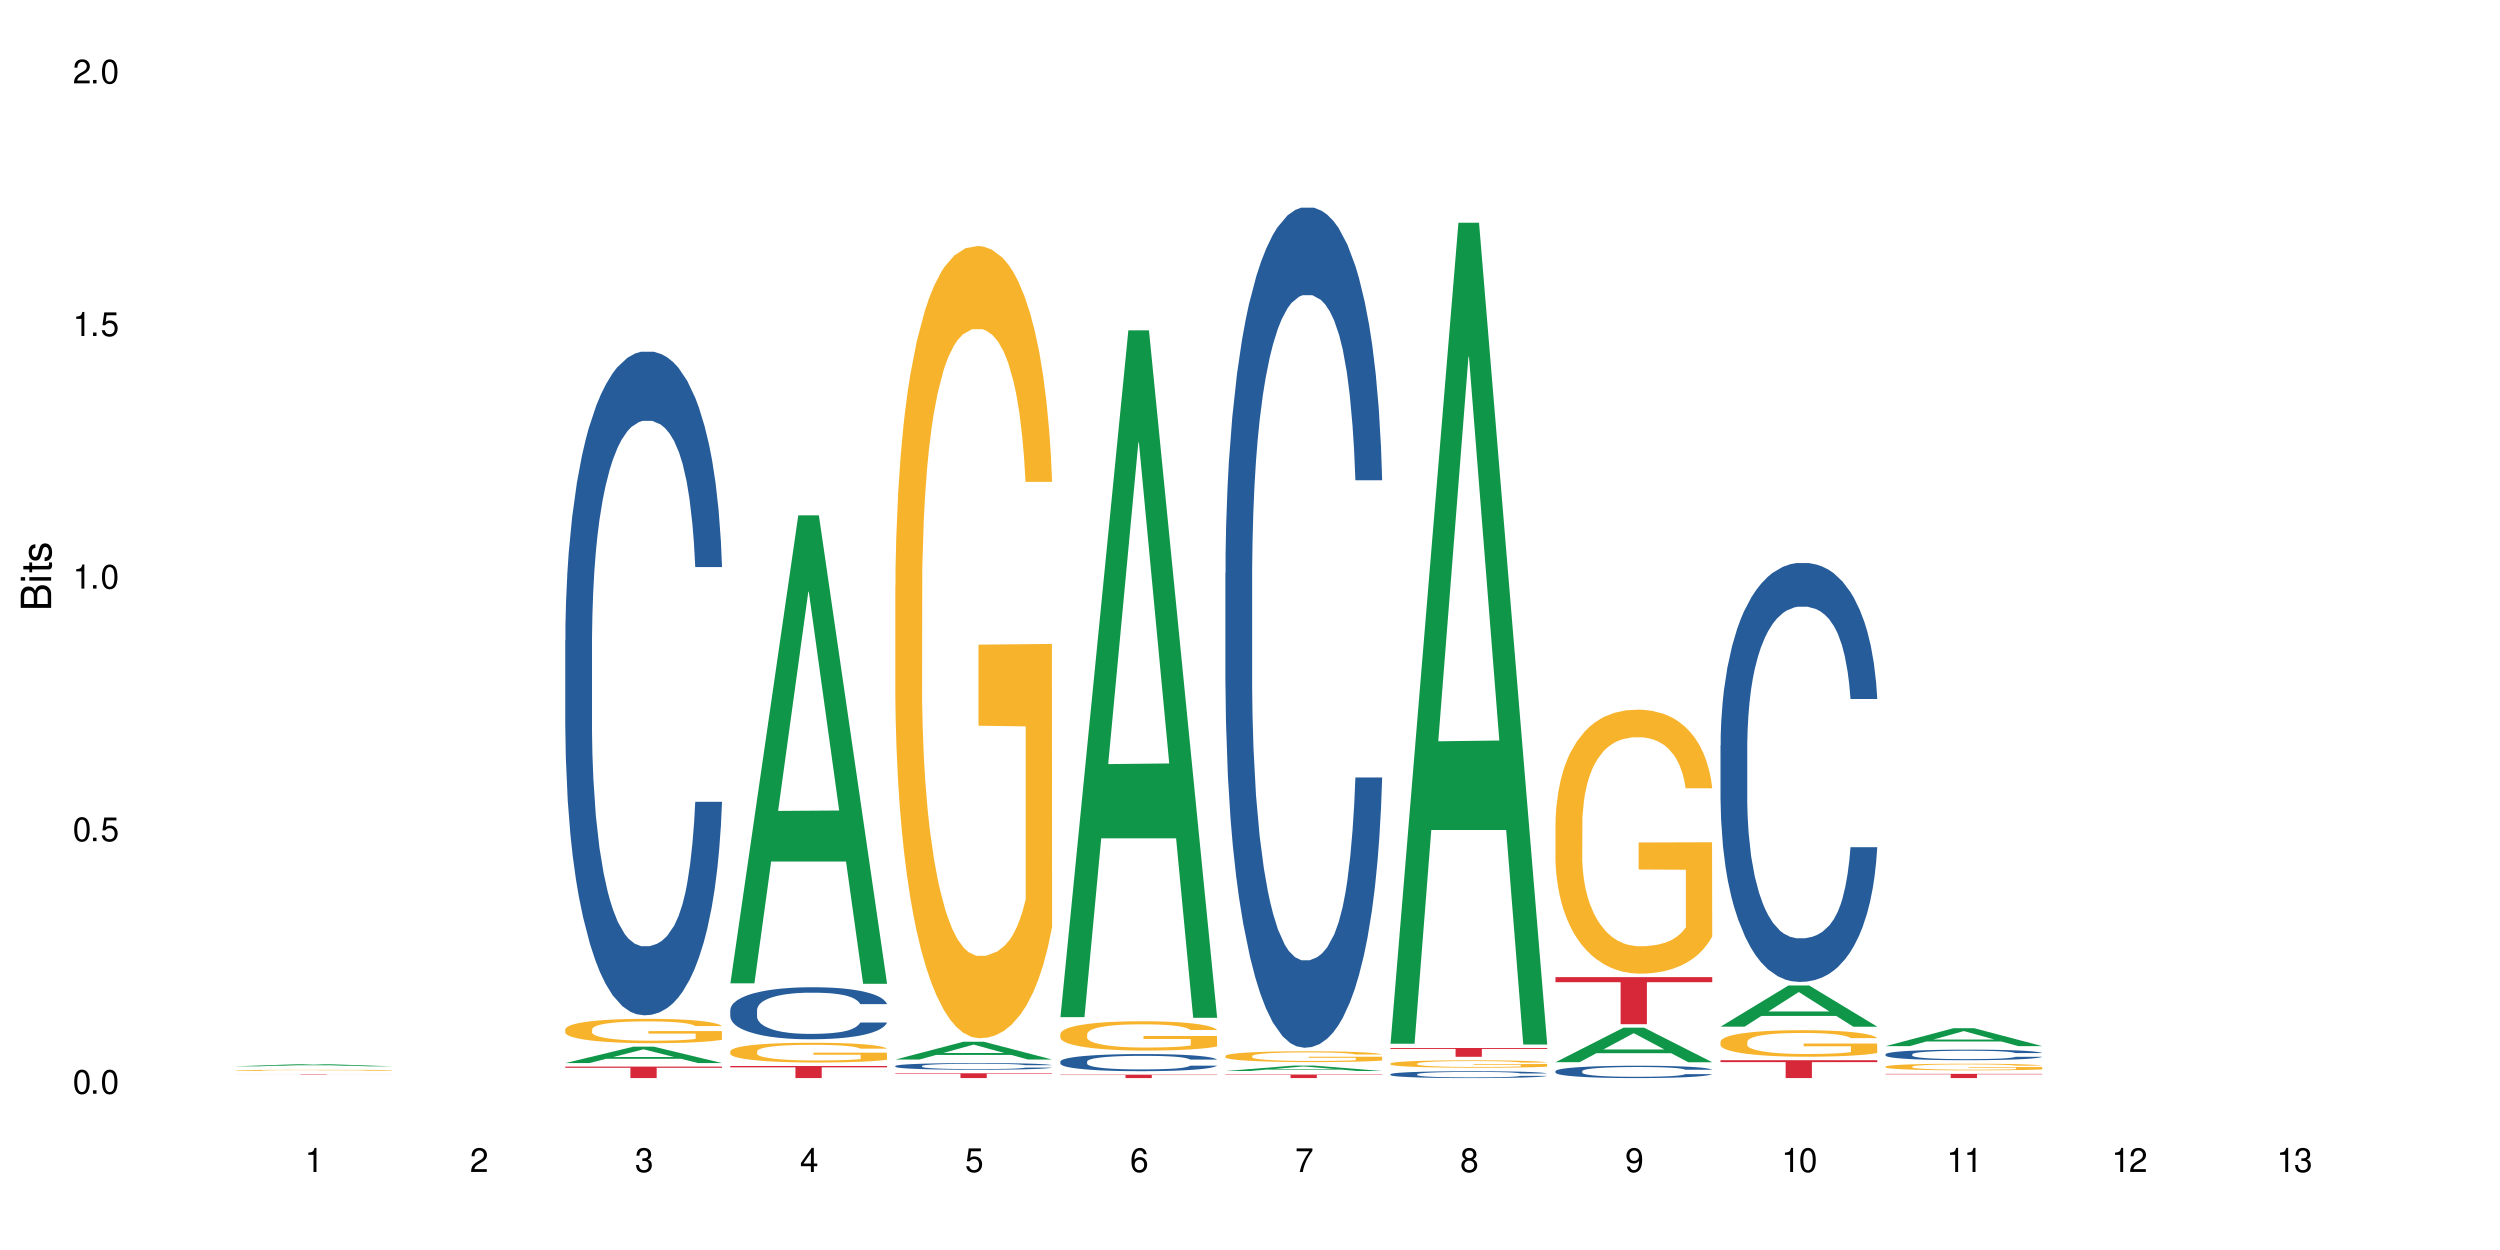 <?xml version="1.0" encoding="UTF-8"?>
<svg xmlns="http://www.w3.org/2000/svg" xmlns:xlink="http://www.w3.org/1999/xlink" width="720" height="360" viewBox="0 0 720 360">
<defs>
<g>
<g id="glyph-0-0">
</g>
<g id="glyph-0-1">
<path d="M 2.641 -6.938 C 2 -6.938 1.422 -6.656 1.078 -6.172 C 0.641 -5.562 0.406 -4.641 0.406 -3.359 C 0.406 -1.016 1.188 0.219 2.641 0.219 C 4.078 0.219 4.859 -1.016 4.859 -3.297 C 4.859 -4.641 4.656 -5.547 4.203 -6.172 C 3.844 -6.656 3.281 -6.938 2.641 -6.938 Z M 2.641 -6.188 C 3.547 -6.188 4 -5.25 4 -3.375 C 4 -1.406 3.562 -0.484 2.625 -0.484 C 1.734 -0.484 1.281 -1.438 1.281 -3.344 C 1.281 -5.25 1.734 -6.188 2.641 -6.188 Z M 2.641 -6.188 "/>
</g>
<g id="glyph-0-2">
<path d="M 1.828 -1 L 0.828 -1 L 0.828 0 L 1.828 0 Z M 1.828 -1 "/>
</g>
<g id="glyph-0-3">
<path d="M 4.562 -6.797 L 1.062 -6.797 L 0.547 -3.094 L 1.328 -3.094 C 1.719 -3.562 2.047 -3.734 2.578 -3.734 C 3.484 -3.734 4.062 -3.109 4.062 -2.094 C 4.062 -1.125 3.484 -0.531 2.578 -0.531 C 1.828 -0.531 1.375 -0.906 1.188 -1.672 L 0.328 -1.672 C 0.453 -1.109 0.547 -0.844 0.75 -0.594 C 1.125 -0.078 1.828 0.219 2.594 0.219 C 3.969 0.219 4.922 -0.781 4.922 -2.219 C 4.922 -3.562 4.031 -4.484 2.719 -4.484 C 2.25 -4.484 1.859 -4.359 1.469 -4.062 L 1.734 -5.969 L 4.562 -5.969 Z M 4.562 -6.797 "/>
</g>
<g id="glyph-0-4">
<path d="M 2.484 -4.938 L 2.484 0 L 3.328 0 L 3.328 -6.938 L 2.766 -6.938 C 2.469 -5.875 2.281 -5.734 0.984 -5.562 L 0.984 -4.938 Z M 2.484 -4.938 "/>
</g>
<g id="glyph-0-5">
<path d="M 4.859 -0.828 L 1.281 -0.828 C 1.359 -1.406 1.672 -1.781 2.5 -2.281 L 3.469 -2.828 C 4.406 -3.344 4.906 -4.062 4.906 -4.906 C 4.906 -5.484 4.672 -6.031 4.266 -6.406 C 3.859 -6.766 3.375 -6.938 2.719 -6.938 C 1.859 -6.938 1.219 -6.625 0.844 -6.031 C 0.609 -5.672 0.5 -5.234 0.484 -4.531 L 1.328 -4.531 C 1.359 -5.016 1.406 -5.281 1.531 -5.516 C 1.75 -5.938 2.188 -6.203 2.703 -6.203 C 3.469 -6.203 4.031 -5.641 4.031 -4.891 C 4.031 -4.344 3.719 -3.859 3.125 -3.516 L 2.234 -3 C 0.812 -2.172 0.406 -1.531 0.328 -0.016 L 4.859 -0.016 Z M 4.859 -0.828 "/>
</g>
<g id="glyph-0-6">
<path d="M 2.125 -3.188 L 2.578 -3.188 C 3.5 -3.188 3.984 -2.766 3.984 -1.922 C 3.984 -1.062 3.469 -0.531 2.594 -0.531 C 1.656 -0.531 1.203 -1 1.156 -2.016 L 0.312 -2.016 C 0.344 -1.453 0.438 -1.094 0.609 -0.781 C 0.953 -0.109 1.625 0.219 2.547 0.219 C 3.953 0.219 4.859 -0.625 4.859 -1.938 C 4.859 -2.828 4.516 -3.297 3.703 -3.594 C 4.344 -3.844 4.656 -4.328 4.656 -5.031 C 4.656 -6.219 3.875 -6.938 2.578 -6.938 C 1.203 -6.938 0.484 -6.172 0.453 -4.703 L 1.297 -4.703 C 1.312 -5.125 1.344 -5.359 1.453 -5.578 C 1.641 -5.969 2.062 -6.203 2.594 -6.203 C 3.344 -6.203 3.797 -5.75 3.797 -5 C 3.797 -4.516 3.609 -4.219 3.25 -4.047 C 3.016 -3.953 2.703 -3.922 2.125 -3.906 Z M 2.125 -3.188 "/>
</g>
<g id="glyph-0-7">
<path d="M 3.141 -1.672 L 3.141 0 L 3.984 0 L 3.984 -1.672 L 4.984 -1.672 L 4.984 -2.438 L 3.984 -2.438 L 3.984 -6.938 L 3.359 -6.938 L 0.266 -2.578 L 0.266 -1.672 Z M 3.141 -2.438 L 1 -2.438 L 3.141 -5.5 Z M 3.141 -2.438 "/>
</g>
<g id="glyph-0-8">
<path d="M 4.781 -5.125 C 4.609 -6.266 3.891 -6.938 2.844 -6.938 C 2.094 -6.938 1.422 -6.578 1.031 -5.953 C 0.594 -5.266 0.406 -4.422 0.406 -3.172 C 0.406 -2 0.578 -1.25 0.984 -0.641 C 1.359 -0.078 1.953 0.219 2.703 0.219 C 3.984 0.219 4.922 -0.75 4.922 -2.094 C 4.922 -3.375 4.062 -4.281 2.844 -4.281 C 2.172 -4.281 1.641 -4.031 1.281 -3.516 C 1.281 -5.234 1.828 -6.188 2.797 -6.188 C 3.391 -6.188 3.797 -5.797 3.938 -5.125 Z M 2.734 -3.531 C 3.547 -3.531 4.062 -2.953 4.062 -2.031 C 4.062 -1.156 3.484 -0.531 2.703 -0.531 C 1.922 -0.531 1.328 -1.188 1.328 -2.078 C 1.328 -2.938 1.906 -3.531 2.734 -3.531 Z M 2.734 -3.531 "/>
</g>
<g id="glyph-0-9">
<path d="M 4.984 -6.797 L 0.438 -6.797 L 0.438 -5.969 L 4.109 -5.969 C 2.5 -3.656 1.828 -2.234 1.328 0 L 2.219 0 C 2.594 -2.172 3.453 -4.047 4.984 -6.094 Z M 4.984 -6.797 "/>
</g>
<g id="glyph-0-10">
<path d="M 3.75 -3.656 C 4.469 -4.094 4.688 -4.438 4.688 -5.078 C 4.688 -6.172 3.844 -6.938 2.641 -6.938 C 1.438 -6.938 0.594 -6.172 0.594 -5.094 C 0.594 -4.438 0.812 -4.094 1.516 -3.656 C 0.734 -3.266 0.359 -2.703 0.359 -1.922 C 0.359 -0.656 1.281 0.219 2.641 0.219 C 3.984 0.219 4.922 -0.656 4.922 -1.922 C 4.922 -2.703 4.531 -3.266 3.75 -3.656 Z M 2.641 -6.188 C 3.359 -6.188 3.812 -5.75 3.812 -5.062 C 3.812 -4.406 3.344 -3.984 2.641 -3.984 C 1.922 -3.984 1.453 -4.406 1.453 -5.078 C 1.453 -5.75 1.922 -6.188 2.641 -6.188 Z M 2.641 -3.266 C 3.484 -3.266 4.062 -2.719 4.062 -1.906 C 4.062 -1.078 3.484 -0.531 2.625 -0.531 C 1.797 -0.531 1.219 -1.094 1.219 -1.906 C 1.219 -2.719 1.781 -3.266 2.641 -3.266 Z M 2.641 -3.266 "/>
</g>
<g id="glyph-0-11">
<path d="M 0.516 -1.578 C 0.672 -0.453 1.406 0.219 2.438 0.219 C 3.188 0.219 3.859 -0.141 4.266 -0.766 C 4.688 -1.453 4.891 -2.297 4.891 -3.547 C 4.891 -4.719 4.703 -5.453 4.312 -6.078 C 3.938 -6.641 3.344 -6.938 2.594 -6.938 C 1.297 -6.938 0.359 -5.969 0.359 -4.625 C 0.359 -3.344 1.234 -2.453 2.453 -2.453 C 3.094 -2.453 3.578 -2.672 4.016 -3.203 C 4 -1.484 3.469 -0.531 2.5 -0.531 C 1.906 -0.531 1.484 -0.906 1.359 -1.578 Z M 2.578 -6.203 C 3.375 -6.203 3.969 -5.531 3.969 -4.641 C 3.969 -3.797 3.391 -3.188 2.547 -3.188 C 1.734 -3.188 1.234 -3.766 1.234 -4.688 C 1.234 -5.562 1.797 -6.203 2.578 -6.203 Z M 2.578 -6.203 "/>
</g>
<g id="glyph-1-0">
</g>
<g id="glyph-1-1">
<path d="M 0 -0.953 L 0 -4.891 C 0 -5.719 -0.234 -6.344 -0.734 -6.797 C -1.188 -7.234 -1.812 -7.469 -2.5 -7.469 C -3.547 -7.469 -4.188 -7 -4.625 -5.875 C -4.984 -6.688 -5.625 -7.094 -6.531 -7.094 C -7.172 -7.094 -7.734 -6.859 -8.141 -6.391 C -8.562 -5.922 -8.75 -5.344 -8.75 -4.5 L -8.75 -0.953 Z M -4.984 -2.062 L -7.766 -2.062 L -7.766 -4.219 C -7.766 -4.844 -7.688 -5.203 -7.453 -5.5 C -7.219 -5.812 -6.859 -5.969 -6.375 -5.969 C -5.891 -5.969 -5.531 -5.812 -5.297 -5.5 C -5.062 -5.203 -4.984 -4.844 -4.984 -4.219 Z M -0.984 -2.062 L -4 -2.062 L -4 -4.781 C -4 -5.766 -3.438 -6.359 -2.484 -6.359 C -1.547 -6.359 -0.984 -5.766 -0.984 -4.781 Z M -0.984 -2.062 "/>
</g>
<g id="glyph-1-2">
<path d="M -6.281 -1.797 L -6.281 -0.797 L 0 -0.797 L 0 -1.797 Z M -8.75 -1.797 L -8.75 -0.797 L -7.484 -0.797 L -7.484 -1.797 Z M -8.75 -1.797 "/>
</g>
<g id="glyph-1-3">
<path d="M -6.281 -3.047 L -6.281 -2.016 L -8.016 -2.016 L -8.016 -1.016 L -6.281 -1.016 L -6.281 -0.172 L -5.469 -0.172 L -5.469 -1.016 L -0.719 -1.016 C -0.078 -1.016 0.281 -1.453 0.281 -2.234 C 0.281 -2.5 0.25 -2.719 0.188 -3.047 L -0.641 -3.047 C -0.609 -2.906 -0.594 -2.766 -0.594 -2.562 C -0.594 -2.141 -0.719 -2.016 -1.156 -2.016 L -5.469 -2.016 L -5.469 -3.047 Z M -6.281 -3.047 "/>
</g>
<g id="glyph-1-4">
<path d="M -4.531 -5.25 C -5.766 -5.25 -6.469 -4.422 -6.469 -2.969 C -6.469 -1.516 -5.719 -0.562 -4.547 -0.562 C -3.562 -0.562 -3.094 -1.062 -2.734 -2.562 L -2.516 -3.484 C -2.344 -4.188 -2.094 -4.469 -1.641 -4.469 C -1.047 -4.469 -0.641 -3.875 -0.641 -3 C -0.641 -2.453 -0.797 -2 -1.062 -1.75 C -1.25 -1.594 -1.422 -1.531 -1.875 -1.469 L -1.875 -0.406 C -0.422 -0.453 0.281 -1.266 0.281 -2.922 C 0.281 -4.5 -0.5 -5.516 -1.719 -5.516 C -2.656 -5.516 -3.172 -4.984 -3.469 -3.734 L -3.703 -2.766 C -3.891 -1.953 -4.156 -1.609 -4.594 -1.609 C -5.188 -1.609 -5.547 -2.125 -5.547 -2.938 C -5.547 -3.75 -5.203 -4.172 -4.531 -4.203 Z M -4.531 -5.25 "/>
</g>
</g>
</defs>
<rect x="-72" y="-36" width="864" height="432" fill="rgb(100%, 100%, 100%)" fill-opacity="1"/>
<path fill-rule="nonzero" fill="rgb(6.275%, 58.824%, 28.235%)" fill-opacity="1" d="M 67.73 307.098 L 67.777 307.094 L 87.316 306.445 L 93.25 306.445 L 112.883 307.098 L 105.984 307.098 L 101.066 306.926 L 79.5 306.926 L 74.676 307.098 L 67.73 307.098 L 81.574 306.855 L 99.086 306.855 L 90.355 306.551 L 90.258 306.551 L 90.164 306.555 L 81.527 306.855 L 81.574 306.855 Z M 67.73 307.098 "/>
<path fill-rule="nonzero" fill="rgb(96.863%, 70.196%, 16.863%)" fill-opacity="1" d="M 67.73 308.254 L 67.785 308.254 L 67.785 308.246 L 68.008 308.23 L 68.559 308.211 L 69.273 308.195 L 70.043 308.184 L 70.539 308.176 L 71.367 308.168 L 72.082 308.16 L 73.898 308.145 L 76.211 308.133 L 77.477 308.125 L 78.91 308.121 L 80.945 308.113 L 81.883 308.113 L 84.746 308.109 L 87.996 308.105 L 95.484 308.105 L 98.566 308.109 L 100.328 308.113 L 101.707 308.113 L 103.137 308.121 L 104.898 308.125 L 106.551 308.133 L 107.875 308.141 L 109.195 308.152 L 110.297 308.16 L 111.234 308.172 L 112.059 308.184 L 112.555 308.195 L 112.883 308.207 L 105.23 308.207 L 104.789 308.195 L 104.293 308.188 L 103.469 308.176 L 102.641 308.168 L 101.816 308.164 L 100.273 308.156 L 98.953 308.148 L 97.301 308.145 L 95.703 308.145 L 93.887 308.141 L 87.223 308.141 L 85.684 308.145 L 84.582 308.148 L 83.039 308.152 L 82.102 308.156 L 81.551 308.16 L 79.902 308.168 L 78.801 308.176 L 78.195 308.184 L 77.422 308.191 L 76.871 308.203 L 76.266 308.215 L 75.938 308.223 L 75.496 308.246 L 75.441 308.305 L 75.605 308.316 L 75.938 308.328 L 76.375 308.34 L 77.035 308.352 L 77.699 308.363 L 78.855 308.375 L 79.844 308.383 L 80.617 308.387 L 82.102 308.395 L 82.707 308.398 L 84.141 308.406 L 85.629 308.41 L 87.445 308.414 L 88.82 308.414 L 91.023 308.418 L 93.832 308.418 L 97.137 308.414 L 99.227 308.414 L 100.66 308.41 L 101.598 308.406 L 102.754 308.402 L 103.578 308.402 L 104.348 308.398 L 105.285 308.391 L 105.285 308.316 L 91.684 308.316 L 91.684 308.281 L 112.828 308.277 L 112.883 308.402 L 111.727 308.414 L 110.297 308.422 L 108.918 308.426 L 107.488 308.434 L 105.449 308.438 L 103.797 308.441 L 101.266 308.445 L 98.953 308.449 L 96.531 308.453 L 89.594 308.453 L 87.168 308.449 L 85.242 308.449 L 81.719 308.441 L 79.516 308.434 L 78.082 308.43 L 76.598 308.422 L 75.109 308.414 L 73.789 308.406 L 72.906 308.398 L 72.027 308.391 L 71.09 308.383 L 70.207 308.371 L 69.547 308.359 L 68.941 308.348 L 68.5 308.34 L 68.062 308.324 L 67.84 308.312 L 67.73 308.305 Z M 67.73 308.254 "/>
<path fill-rule="nonzero" fill="rgb(83.922%, 15.686%, 22.353%)" fill-opacity="1" d="M 67.73 309.461 L 112.883 309.461 L 112.883 309.473 L 94.066 309.473 L 94.066 309.578 L 86.496 309.578 L 86.496 309.473 L 67.73 309.473 Z M 67.73 309.461 "/>
<path fill-rule="nonzero" fill="rgb(6.275%, 58.824%, 28.235%)" fill-opacity="1" d="M 162.793 306.164 L 162.84 306.16 L 182.379 301.449 L 188.312 301.449 L 207.945 306.168 L 201.047 306.168 L 196.125 304.938 L 174.562 304.938 L 169.738 306.164 L 162.793 306.164 L 176.637 304.426 L 194.148 304.422 L 185.418 302.223 L 185.32 302.219 L 185.223 302.23 L 176.59 304.422 L 176.637 304.426 Z M 162.793 306.164 "/>
<path fill-rule="nonzero" fill="rgb(14.51%, 36.078%, 60%)" fill-opacity="1" d="M 162.793 184.453 L 162.848 184.277 L 162.848 180.086 L 163.012 173.445 L 163.398 165.059 L 163.781 159.297 L 164.773 148.988 L 166.148 139.031 L 167.582 131.344 L 168.629 126.801 L 169.562 123.305 L 171.711 116.844 L 173.09 113.523 L 174.574 110.555 L 176.391 107.582 L 177.715 105.836 L 180.688 103.039 L 182.891 101.816 L 184.598 101.293 L 188.285 101.293 L 190.488 101.992 L 192.086 102.867 L 193.848 104.262 L 195.336 105.836 L 197.922 109.68 L 200.234 114.57 L 201.281 117.367 L 202.934 122.781 L 204.199 128.023 L 205.082 132.566 L 206.074 139.031 L 206.953 146.891 L 207.613 155.801 L 207.945 163.312 L 200.234 163.312 L 199.852 156.324 L 199.41 150.91 L 198.582 143.746 L 197.758 138.68 L 196.602 133.613 L 195.555 130.293 L 194.125 126.977 L 192.855 124.879 L 191.535 123.305 L 190.27 122.258 L 187.848 121.211 L 185.039 121.211 L 183.992 121.559 L 181.844 122.957 L 180.688 124.18 L 179.035 126.625 L 177.879 128.898 L 176.504 132.391 L 175.566 135.359 L 174.41 139.902 L 173.586 143.922 L 172.648 149.688 L 172.098 154.055 L 171.602 158.945 L 171.16 164.711 L 170.832 170.824 L 170.609 177.289 L 170.5 183.578 L 170.5 210.656 L 170.609 216.949 L 170.887 224.285 L 171.602 234.941 L 172.648 244.203 L 173.859 251.539 L 175.016 256.781 L 175.676 259.227 L 176.559 262.02 L 177.934 265.516 L 179.918 269.008 L 181.074 270.406 L 182.836 271.805 L 184.652 272.504 L 187.074 272.504 L 189.223 271.805 L 190.656 270.93 L 192.141 269.535 L 194.18 266.562 L 195.445 263.77 L 196.547 260.449 L 197.371 257.129 L 197.922 254.336 L 198.75 248.918 L 199.41 242.977 L 199.906 236.863 L 200.234 230.922 L 207.945 230.922 L 207.613 237.91 L 207.117 244.727 L 206.625 249.793 L 205.852 255.906 L 204.973 261.32 L 203.703 267.438 L 202.66 271.453 L 201.281 275.824 L 200.016 279.141 L 198.641 282.113 L 196.602 285.605 L 195.281 287.352 L 193.848 288.926 L 192.141 290.324 L 189.992 291.547 L 187.68 292.246 L 185.535 292.418 L 183.219 292.07 L 181.512 291.371 L 179.254 289.801 L 176.449 286.652 L 174.41 283.336 L 172.812 280.016 L 171.438 276.52 L 169.895 271.805 L 167.914 264.117 L 166.699 258.176 L 165.875 253.285 L 164.938 246.473 L 164.277 240.359 L 163.508 230.574 L 162.957 218.172 L 162.793 208.562 Z M 162.793 184.453 "/>
<path fill-rule="nonzero" fill="rgb(96.863%, 70.196%, 16.863%)" fill-opacity="1" d="M 162.793 296.434 L 162.848 296.426 L 162.848 296.297 L 163.066 296.008 L 163.617 295.613 L 164.332 295.285 L 165.105 295.027 L 165.602 294.895 L 166.426 294.703 L 167.141 294.562 L 168.957 294.273 L 171.27 294.004 L 172.539 293.887 L 173.969 293.777 L 176.008 293.656 L 176.941 293.613 L 179.805 293.508 L 183.055 293.445 L 186.633 293.426 L 188.285 293.434 L 190.543 293.457 L 193.629 293.527 L 195.391 293.594 L 196.766 293.656 L 198.199 293.742 L 199.961 293.867 L 201.613 294.023 L 202.934 294.176 L 204.254 294.367 L 205.355 294.574 L 206.293 294.797 L 207.117 295.066 L 207.613 295.293 L 207.945 295.516 L 200.289 295.516 L 199.852 295.293 L 199.355 295.117 L 198.527 294.906 L 197.703 294.754 L 196.875 294.633 L 195.336 294.465 L 194.012 294.363 L 192.363 294.273 L 190.766 294.215 L 188.949 294.176 L 187.848 294.164 L 184.926 294.164 L 182.285 294.207 L 180.742 294.258 L 179.641 294.312 L 178.098 294.406 L 177.164 294.484 L 176.613 294.535 L 174.961 294.734 L 173.859 294.914 L 173.254 295.035 L 172.484 295.227 L 171.934 295.398 L 171.328 295.656 L 170.996 295.848 L 170.555 296.285 L 170.5 297.438 L 170.664 297.684 L 170.996 297.945 L 171.438 298.176 L 172.098 298.418 L 172.758 298.605 L 173.914 298.855 L 174.906 299.02 L 175.676 299.129 L 177.164 299.305 L 177.77 299.359 L 179.199 299.477 L 180.688 299.566 L 182.504 299.645 L 183.883 299.68 L 186.082 299.715 L 188.891 299.715 L 192.195 299.676 L 194.289 299.625 L 195.719 299.574 L 196.656 299.527 L 197.812 299.457 L 198.641 299.395 L 199.41 299.324 L 200.348 299.215 L 200.348 297.684 L 186.746 297.676 L 186.746 296.957 L 207.891 296.953 L 207.945 299.457 L 206.789 299.629 L 205.355 299.797 L 203.98 299.926 L 202.547 300.035 L 200.512 300.156 L 198.859 300.234 L 196.324 300.324 L 194.012 300.379 L 191.59 300.418 L 189.441 300.438 L 186.91 300.445 L 184.652 300.43 L 182.23 300.395 L 180.301 300.34 L 178.539 300.277 L 176.777 300.195 L 174.574 300.059 L 173.145 299.949 L 171.656 299.816 L 170.172 299.656 L 168.848 299.484 L 167.969 299.348 L 167.086 299.195 L 166.148 299.004 L 165.27 298.785 L 164.609 298.586 L 164.004 298.359 L 163.562 298.148 L 163.121 297.859 L 162.902 297.629 L 162.793 297.434 Z M 162.793 296.434 "/>
<path fill-rule="nonzero" fill="rgb(83.922%, 15.686%, 22.353%)" fill-opacity="1" d="M 162.793 307.176 L 207.945 307.176 L 207.945 307.527 L 189.125 307.531 L 189.125 310.488 L 181.555 310.488 L 181.555 307.535 L 181.445 307.527 L 162.793 307.527 Z M 162.793 307.176 "/>
<path fill-rule="nonzero" fill="rgb(6.275%, 58.824%, 28.235%)" fill-opacity="1" d="M 210.32 283.207 L 210.371 283.078 L 229.906 148.418 L 235.84 148.418 L 255.477 283.332 L 248.578 283.332 L 243.656 248.117 L 222.094 248.117 L 217.27 283.207 L 210.32 283.207 L 224.168 233.547 L 241.68 233.422 L 232.945 170.461 L 232.852 170.336 L 232.754 170.715 L 224.117 233.422 L 224.168 233.547 Z M 210.32 283.207 "/>
<path fill-rule="nonzero" fill="rgb(14.51%, 36.078%, 60%)" fill-opacity="1" d="M 210.32 290.852 L 210.375 290.84 L 210.375 290.512 L 210.543 289.992 L 210.926 289.332 L 211.312 288.883 L 212.305 288.074 L 213.68 287.297 L 215.113 286.691 L 216.16 286.336 L 217.094 286.062 L 219.242 285.559 L 220.617 285.297 L 222.105 285.066 L 223.922 284.832 L 225.246 284.695 L 228.219 284.477 L 230.422 284.379 L 232.129 284.34 L 235.816 284.34 L 238.02 284.395 L 239.617 284.461 L 241.379 284.57 L 242.863 284.695 L 245.453 284.996 L 247.766 285.379 L 248.812 285.598 L 250.465 286.023 L 251.73 286.434 L 252.613 286.789 L 253.602 287.297 L 254.484 287.91 L 255.145 288.609 L 255.477 289.195 L 247.766 289.195 L 247.379 288.648 L 246.941 288.227 L 246.113 287.664 L 245.289 287.27 L 244.133 286.871 L 243.086 286.609 L 241.652 286.352 L 240.387 286.188 L 239.066 286.062 L 237.801 285.98 L 235.375 285.898 L 232.566 285.898 L 231.523 285.926 L 229.375 286.035 L 228.219 286.133 L 226.566 286.324 L 225.41 286.5 L 224.031 286.773 L 223.098 287.008 L 221.941 287.363 L 221.113 287.68 L 220.18 288.129 L 219.629 288.473 L 219.133 288.855 L 218.691 289.305 L 218.359 289.785 L 218.141 290.293 L 218.031 290.785 L 218.031 292.906 L 218.141 293.398 L 218.418 293.973 L 219.133 294.809 L 220.18 295.531 L 221.391 296.105 L 222.547 296.516 L 223.207 296.707 L 224.086 296.93 L 225.465 297.203 L 227.445 297.477 L 228.602 297.586 L 230.367 297.695 L 232.184 297.75 L 234.605 297.75 L 236.754 297.695 L 238.184 297.625 L 239.672 297.516 L 241.707 297.285 L 242.977 297.066 L 244.078 296.805 L 244.902 296.543 L 245.453 296.324 L 246.277 295.902 L 246.941 295.438 L 247.438 294.957 L 247.766 294.492 L 255.477 294.492 L 255.145 295.039 L 254.648 295.574 L 254.152 295.969 L 253.383 296.449 L 252.5 296.875 L 251.234 297.352 L 250.188 297.668 L 248.812 298.008 L 247.547 298.27 L 246.168 298.5 L 244.133 298.773 L 242.809 298.91 L 241.379 299.035 L 239.672 299.145 L 237.523 299.242 L 235.211 299.297 L 233.062 299.309 L 230.75 299.281 L 229.043 299.227 L 226.785 299.102 L 223.977 298.855 L 221.941 298.598 L 220.344 298.336 L 218.965 298.062 L 217.426 297.695 L 215.441 297.094 L 214.23 296.625 L 213.406 296.242 L 212.469 295.711 L 211.809 295.23 L 211.039 294.465 L 210.488 293.492 L 210.32 292.742 Z M 210.32 290.852 "/>
<path fill-rule="nonzero" fill="rgb(96.863%, 70.196%, 16.863%)" fill-opacity="1" d="M 210.32 302.75 L 210.375 302.746 L 210.375 302.645 L 210.598 302.41 L 211.148 302.086 L 211.863 301.82 L 212.633 301.613 L 213.129 301.504 L 213.957 301.348 L 214.672 301.234 L 216.488 301 L 218.801 300.781 L 220.066 300.691 L 221.5 300.602 L 223.539 300.504 L 224.473 300.465 L 227.336 300.383 L 230.586 300.332 L 234.164 300.316 L 235.816 300.32 L 238.074 300.34 L 241.156 300.398 L 242.922 300.449 L 244.297 300.504 L 245.73 300.57 L 247.492 300.676 L 249.145 300.797 L 250.465 300.922 L 251.785 301.078 L 252.887 301.246 L 253.824 301.426 L 254.648 301.645 L 255.145 301.828 L 255.477 302.008 L 247.82 302.008 L 247.379 301.828 L 246.887 301.688 L 246.059 301.516 L 245.234 301.391 L 244.406 301.293 L 242.863 301.156 L 241.543 301.074 L 239.891 301 L 238.293 300.953 L 236.477 300.922 L 235.375 300.914 L 232.457 300.914 L 229.816 300.949 L 228.273 300.992 L 227.172 301.031 L 225.629 301.109 L 224.695 301.172 L 224.145 301.215 L 222.492 301.375 L 221.391 301.52 L 220.785 301.621 L 220.012 301.773 L 219.461 301.914 L 218.855 302.125 L 218.527 302.277 L 218.086 302.633 L 218.031 303.566 L 218.195 303.766 L 218.527 303.977 L 218.965 304.164 L 219.629 304.363 L 220.289 304.512 L 221.445 304.715 L 222.438 304.852 L 223.207 304.938 L 224.695 305.078 L 225.301 305.125 L 226.73 305.219 L 228.219 305.293 L 230.035 305.355 L 231.41 305.387 L 233.613 305.41 L 236.422 305.41 L 239.727 305.379 L 241.82 305.34 L 243.25 305.297 L 244.188 305.262 L 245.344 305.203 L 246.168 305.152 L 246.941 305.094 L 247.875 305.008 L 247.875 303.766 L 234.273 303.758 L 234.273 303.176 L 255.422 303.172 L 255.477 305.203 L 254.32 305.344 L 252.887 305.48 L 251.512 305.582 L 250.078 305.672 L 248.043 305.77 L 246.391 305.832 L 243.855 305.906 L 241.543 305.953 L 239.121 305.984 L 236.973 306 L 234.441 306.004 L 232.184 305.992 L 229.758 305.961 L 227.832 305.922 L 226.07 305.867 L 224.309 305.801 L 222.105 305.691 L 220.672 305.605 L 219.188 305.496 L 217.699 305.363 L 216.379 305.223 L 215.496 305.113 L 214.617 304.992 L 213.68 304.836 L 212.801 304.656 L 212.137 304.496 L 211.531 304.316 L 211.094 304.145 L 210.652 303.91 L 210.43 303.723 L 210.32 303.562 Z M 210.32 302.75 "/>
<path fill-rule="nonzero" fill="rgb(83.922%, 15.686%, 22.353%)" fill-opacity="1" d="M 210.32 307.012 L 255.477 307.012 L 255.477 307.383 L 236.656 307.387 L 236.656 310.488 L 229.086 310.488 L 229.086 307.391 L 228.977 307.383 L 210.32 307.383 Z M 210.32 307.012 "/>
<path fill-rule="nonzero" fill="rgb(6.275%, 58.824%, 28.235%)" fill-opacity="1" d="M 257.852 305.148 L 257.898 305.145 L 277.438 300.027 L 283.371 300.027 L 303.004 305.152 L 296.105 305.152 L 291.188 303.816 L 269.621 303.816 L 264.797 305.148 L 257.852 305.148 L 271.695 303.262 L 289.207 303.258 L 280.477 300.867 L 280.379 300.863 L 280.285 300.875 L 271.648 303.258 L 271.695 303.262 Z M 257.852 305.148 "/>
<path fill-rule="nonzero" fill="rgb(14.51%, 36.078%, 60%)" fill-opacity="1" d="M 257.852 307 L 257.906 307 L 257.906 306.957 L 258.07 306.891 L 258.457 306.805 L 258.844 306.746 L 259.832 306.641 L 261.211 306.543 L 262.641 306.465 L 263.688 306.418 L 264.625 306.383 L 266.773 306.316 L 268.148 306.285 L 269.637 306.254 L 271.453 306.223 L 272.773 306.207 L 275.746 306.176 L 277.949 306.164 L 279.656 306.16 L 283.348 306.16 L 285.551 306.168 L 287.145 306.176 L 288.91 306.191 L 290.395 306.207 L 292.984 306.246 L 295.297 306.293 L 296.344 306.32 L 297.996 306.375 L 299.262 306.43 L 300.141 306.477 L 301.133 306.543 L 302.016 306.621 L 302.676 306.711 L 303.004 306.785 L 295.297 306.785 L 294.91 306.715 L 294.469 306.66 L 293.645 306.59 L 292.816 306.539 L 291.66 306.484 L 290.617 306.453 L 289.184 306.418 L 287.918 306.398 L 286.598 306.383 L 285.328 306.371 L 282.906 306.359 L 280.098 306.359 L 279.051 306.363 L 276.902 306.379 L 275.746 306.391 L 274.098 306.414 L 272.941 306.438 L 271.562 306.473 L 270.625 306.504 L 269.469 306.551 L 268.645 306.59 L 267.707 306.648 L 267.156 306.691 L 266.66 306.742 L 266.223 306.801 L 265.891 306.863 L 265.672 306.93 L 265.562 306.992 L 265.562 307.266 L 265.672 307.328 L 265.945 307.402 L 266.66 307.512 L 267.707 307.605 L 268.918 307.68 L 270.074 307.73 L 270.738 307.758 L 271.617 307.785 L 272.996 307.82 L 274.977 307.855 L 276.133 307.867 L 277.895 307.883 L 279.711 307.891 L 282.137 307.891 L 284.281 307.883 L 285.715 307.875 L 287.203 307.859 L 289.238 307.832 L 290.504 307.801 L 291.605 307.77 L 292.434 307.734 L 292.984 307.707 L 293.809 307.652 L 294.469 307.59 L 294.965 307.531 L 295.297 307.469 L 303.004 307.469 L 302.676 307.539 L 302.18 307.609 L 301.684 307.66 L 300.914 307.723 L 300.031 307.777 L 298.766 307.84 L 297.719 307.879 L 296.344 307.922 L 295.074 307.957 L 293.699 307.988 L 291.66 308.023 L 290.34 308.039 L 288.91 308.055 L 287.203 308.07 L 285.055 308.082 L 282.742 308.09 L 280.594 308.09 L 278.281 308.086 L 276.574 308.082 L 274.316 308.066 L 271.508 308.031 L 269.469 308 L 267.875 307.965 L 266.496 307.93 L 264.953 307.883 L 262.973 307.805 L 261.762 307.746 L 260.934 307.695 L 260 307.629 L 259.34 307.566 L 258.566 307.465 L 258.016 307.34 L 257.852 307.242 Z M 257.852 307 "/>
<path fill-rule="nonzero" fill="rgb(96.863%, 70.196%, 16.863%)" fill-opacity="1" d="M 257.852 168.57 L 257.906 168.363 L 257.906 164.195 L 258.125 154.816 L 258.676 141.898 L 259.395 131.27 L 260.164 122.934 L 260.66 118.559 L 261.484 112.309 L 262.203 107.723 L 264.02 98.344 L 266.332 89.594 L 267.598 85.84 L 269.031 82.301 L 271.066 78.34 L 272.004 76.883 L 274.867 73.547 L 278.117 71.465 L 281.695 70.836 L 283.348 71.047 L 285.605 71.879 L 288.688 74.172 L 290.449 76.258 L 291.828 78.34 L 293.258 81.051 L 295.02 85.215 L 296.672 90.219 L 297.996 95.219 L 299.316 101.473 L 300.418 108.141 L 301.352 115.434 L 302.18 124.184 L 302.676 131.48 L 303.004 138.773 L 295.352 138.773 L 294.91 131.48 L 294.414 125.852 L 293.59 118.977 L 292.762 113.973 L 291.938 110.016 L 290.395 104.598 L 289.074 101.262 L 287.422 98.344 L 285.824 96.469 L 284.008 95.219 L 282.906 94.801 L 279.988 94.801 L 277.344 96.262 L 275.805 97.93 L 274.703 99.594 L 273.16 102.723 L 272.223 105.223 L 271.672 106.891 L 270.02 113.348 L 268.918 119.184 L 268.312 123.145 L 267.543 129.395 L 266.992 135.02 L 266.387 143.355 L 266.055 149.609 L 265.617 163.777 L 265.562 201.289 L 265.727 209.207 L 266.055 217.75 L 266.496 225.254 L 267.156 233.172 L 267.82 239.215 L 268.977 247.344 L 269.965 252.762 L 270.738 256.305 L 272.223 261.93 L 272.828 263.805 L 274.262 267.555 L 275.746 270.473 L 277.566 272.973 L 278.941 274.223 L 281.145 275.266 L 283.953 275.266 L 287.258 274.016 L 289.348 272.348 L 290.781 270.684 L 291.719 269.223 L 292.875 266.93 L 293.699 264.848 L 294.469 262.555 L 295.406 259.012 L 295.406 209.207 L 281.805 209 L 281.805 185.66 L 302.949 185.449 L 303.004 266.93 L 301.848 272.559 L 300.418 277.977 L 299.039 282.145 L 297.609 285.688 L 295.57 289.645 L 293.918 292.145 L 291.387 295.062 L 289.074 296.938 L 286.652 298.188 L 284.504 298.812 L 281.969 299.023 L 279.711 298.605 L 277.289 297.355 L 275.363 295.688 L 273.602 293.605 L 271.84 290.895 L 269.637 286.52 L 268.203 282.977 L 266.719 278.602 L 265.23 273.391 L 263.91 267.766 L 263.027 263.387 L 262.148 258.387 L 261.211 252.137 L 260.328 245.051 L 259.668 238.59 L 259.062 231.297 L 258.621 224.418 L 258.184 215.043 L 257.961 207.539 L 257.852 201.082 Z M 257.852 168.57 "/>
<path fill-rule="nonzero" fill="rgb(83.922%, 15.686%, 22.353%)" fill-opacity="1" d="M 257.852 309.098 L 303.004 309.098 L 303.004 309.246 L 284.188 309.25 L 284.188 310.488 L 276.617 310.488 L 276.617 309.25 L 276.504 309.246 L 257.852 309.246 Z M 257.852 309.098 "/>
<path fill-rule="nonzero" fill="rgb(6.275%, 58.824%, 28.235%)" fill-opacity="1" d="M 305.383 292.934 L 305.43 292.746 L 324.969 95.129 L 330.902 95.129 L 350.535 293.121 L 343.637 293.121 L 338.715 241.438 L 317.152 241.438 L 312.328 292.934 L 305.383 292.934 L 319.227 220.059 L 336.738 219.871 L 328.008 127.477 L 327.91 127.289 L 327.812 127.848 L 319.18 219.871 L 319.227 220.059 Z M 305.383 292.934 "/>
<path fill-rule="nonzero" fill="rgb(14.51%, 36.078%, 60%)" fill-opacity="1" d="M 305.383 305.715 L 305.438 305.711 L 305.438 305.602 L 305.602 305.43 L 305.988 305.215 L 306.371 305.066 L 307.363 304.801 L 308.742 304.543 L 310.172 304.344 L 311.219 304.227 L 312.156 304.137 L 314.301 303.973 L 315.68 303.887 L 317.164 303.809 L 318.984 303.734 L 320.305 303.688 L 323.277 303.617 L 325.48 303.582 L 327.188 303.57 L 330.879 303.57 L 333.078 303.59 L 334.676 303.609 L 336.438 303.648 L 337.926 303.688 L 340.512 303.785 L 342.828 303.914 L 343.871 303.984 L 345.523 304.125 L 346.789 304.262 L 347.672 304.379 L 348.664 304.543 L 349.543 304.746 L 350.203 304.977 L 350.535 305.172 L 342.828 305.172 L 342.441 304.988 L 342 304.852 L 341.176 304.664 L 340.348 304.535 L 339.191 304.402 L 338.145 304.32 L 336.715 304.234 L 335.449 304.18 L 334.125 304.137 L 332.859 304.109 L 330.438 304.086 L 327.629 304.086 L 326.582 304.094 L 324.434 304.129 L 323.277 304.16 L 321.625 304.223 L 320.469 304.281 L 319.094 304.371 L 318.156 304.449 L 317 304.566 L 316.176 304.672 L 315.238 304.82 L 314.688 304.93 L 314.191 305.059 L 313.75 305.207 L 313.422 305.363 L 313.199 305.531 L 313.09 305.691 L 313.09 306.391 L 313.199 306.555 L 313.477 306.742 L 314.191 307.02 L 315.238 307.258 L 316.449 307.445 L 317.605 307.582 L 318.266 307.645 L 319.148 307.715 L 320.523 307.805 L 322.508 307.898 L 323.664 307.934 L 325.426 307.969 L 327.242 307.988 L 329.664 307.988 L 331.812 307.969 L 333.246 307.945 L 334.73 307.91 L 336.77 307.832 L 338.035 307.762 L 339.137 307.676 L 339.961 307.59 L 340.512 307.52 L 341.34 307.379 L 342 307.227 L 342.496 307.066 L 342.828 306.914 L 350.535 306.914 L 350.203 307.094 L 349.711 307.27 L 349.215 307.402 L 348.441 307.559 L 347.562 307.699 L 346.297 307.855 L 345.25 307.961 L 343.871 308.074 L 342.605 308.156 L 341.23 308.234 L 339.191 308.324 L 337.871 308.371 L 336.438 308.41 L 334.73 308.445 L 332.586 308.477 L 330.27 308.496 L 328.125 308.5 L 325.812 308.492 L 324.105 308.473 L 321.848 308.434 L 319.039 308.352 L 317 308.266 L 315.402 308.18 L 314.027 308.09 L 312.484 307.969 L 310.504 307.77 L 309.293 307.617 L 308.465 307.492 L 307.531 307.316 L 306.867 307.156 L 306.098 306.906 L 305.547 306.586 L 305.383 306.336 Z M 305.383 305.715 "/>
<path fill-rule="nonzero" fill="rgb(96.863%, 70.196%, 16.863%)" fill-opacity="1" d="M 305.383 297.738 L 305.438 297.73 L 305.438 297.578 L 305.656 297.23 L 306.207 296.754 L 306.922 296.359 L 307.695 296.051 L 308.191 295.891 L 309.016 295.66 L 309.73 295.488 L 311.551 295.145 L 313.863 294.82 L 315.129 294.68 L 316.559 294.551 L 318.598 294.402 L 319.535 294.348 L 322.398 294.227 L 325.645 294.148 L 329.227 294.125 L 330.879 294.133 L 333.137 294.164 L 336.219 294.25 L 337.98 294.328 L 339.355 294.402 L 340.789 294.504 L 342.551 294.656 L 344.203 294.844 L 345.523 295.027 L 346.848 295.258 L 347.949 295.504 L 348.883 295.773 L 349.711 296.098 L 350.203 296.367 L 350.535 296.637 L 342.883 296.637 L 342.441 296.367 L 341.945 296.16 L 341.121 295.906 L 340.293 295.723 L 339.469 295.574 L 337.926 295.375 L 336.605 295.25 L 334.953 295.145 L 333.355 295.074 L 331.539 295.027 L 330.438 295.012 L 327.52 295.012 L 324.875 295.066 L 323.332 295.129 L 322.23 295.191 L 320.691 295.305 L 319.754 295.398 L 319.203 295.461 L 317.551 295.699 L 316.449 295.914 L 315.844 296.059 L 315.074 296.293 L 314.523 296.5 L 313.918 296.809 L 313.586 297.039 L 313.145 297.562 L 313.09 298.949 L 313.258 299.242 L 313.586 299.559 L 314.027 299.836 L 314.688 300.129 L 315.348 300.352 L 316.504 300.652 L 317.496 300.852 L 318.266 300.984 L 319.754 301.191 L 320.359 301.262 L 321.793 301.398 L 323.277 301.508 L 325.094 301.602 L 326.473 301.648 L 328.676 301.684 L 331.484 301.684 L 334.785 301.641 L 336.879 301.578 L 338.312 301.516 L 339.246 301.461 L 340.402 301.379 L 341.23 301.301 L 342 301.215 L 342.938 301.086 L 342.938 299.242 L 329.336 299.234 L 329.336 298.371 L 350.48 298.363 L 350.535 301.379 L 349.379 301.586 L 347.949 301.785 L 346.57 301.941 L 345.141 302.07 L 343.102 302.219 L 341.449 302.309 L 338.918 302.418 L 336.605 302.488 L 334.18 302.531 L 332.035 302.555 L 329.5 302.562 L 327.242 302.547 L 324.82 302.504 L 322.895 302.441 L 321.129 302.363 L 319.367 302.262 L 317.164 302.102 L 315.734 301.969 L 314.246 301.809 L 312.762 301.617 L 311.438 301.406 L 310.559 301.246 L 309.676 301.062 L 308.742 300.828 L 307.859 300.566 L 307.199 300.328 L 306.594 300.059 L 306.152 299.805 L 305.711 299.457 L 305.492 299.18 L 305.383 298.941 Z M 305.383 297.738 "/>
<path fill-rule="nonzero" fill="rgb(83.922%, 15.686%, 22.353%)" fill-opacity="1" d="M 305.383 309.508 L 350.535 309.508 L 350.535 309.613 L 331.719 309.613 L 331.719 310.488 L 324.145 310.488 L 324.145 309.613 L 305.383 309.613 Z M 305.383 309.508 "/>
<path fill-rule="nonzero" fill="rgb(6.275%, 58.824%, 28.235%)" fill-opacity="1" d="M 352.91 308.457 L 352.961 308.457 L 372.496 306.887 L 378.43 306.887 L 398.066 308.457 L 391.168 308.457 L 386.246 308.047 L 364.684 308.047 L 359.859 308.457 L 352.91 308.457 L 366.758 307.879 L 384.27 307.875 L 375.535 307.145 L 375.441 307.141 L 375.344 307.145 L 366.707 307.875 L 366.758 307.879 Z M 352.91 308.457 "/>
<path fill-rule="nonzero" fill="rgb(14.51%, 36.078%, 60%)" fill-opacity="1" d="M 352.91 165.082 L 352.969 164.859 L 352.969 159.555 L 353.133 151.148 L 353.52 140.531 L 353.902 133.234 L 354.895 120.184 L 356.27 107.578 L 357.703 97.848 L 358.75 92.098 L 359.684 87.672 L 361.832 79.492 L 363.211 75.289 L 364.695 71.527 L 366.512 67.77 L 367.836 65.559 L 370.809 62.02 L 373.012 60.469 L 374.719 59.805 L 378.406 59.805 L 380.609 60.691 L 382.207 61.797 L 383.969 63.566 L 385.457 65.559 L 388.043 70.422 L 390.355 76.613 L 391.402 80.152 L 393.055 87.012 L 394.32 93.645 L 395.203 99.395 L 396.195 107.578 L 397.074 117.531 L 397.734 128.812 L 398.066 138.32 L 390.355 138.32 L 389.973 129.473 L 389.531 122.617 L 388.703 113.551 L 387.879 107.137 L 386.723 100.723 L 385.676 96.52 L 384.246 92.316 L 382.977 89.664 L 381.656 87.672 L 380.391 86.348 L 377.965 85.02 L 375.16 85.02 L 374.113 85.461 L 371.965 87.23 L 370.809 88.781 L 369.156 91.875 L 368 94.75 L 366.625 99.176 L 365.688 102.934 L 364.531 108.684 L 363.703 113.77 L 362.77 121.07 L 362.219 126.598 L 361.723 132.793 L 361.281 140.09 L 360.953 147.832 L 360.73 156.016 L 360.621 163.977 L 360.621 198.258 L 360.73 206.219 L 361.008 215.508 L 361.723 229 L 362.77 240.723 L 363.98 250.012 L 365.137 256.645 L 365.797 259.742 L 366.68 263.281 L 368.055 267.703 L 370.039 272.129 L 371.195 273.898 L 372.957 275.668 L 374.773 276.551 L 377.195 276.551 L 379.344 275.668 L 380.773 274.562 L 382.262 272.793 L 384.301 269.031 L 385.566 265.492 L 386.668 261.289 L 387.492 257.09 L 388.043 253.551 L 388.871 246.695 L 389.531 239.172 L 390.027 231.434 L 390.355 223.914 L 398.066 223.914 L 397.734 232.762 L 397.238 241.387 L 396.742 247.801 L 395.973 255.539 L 395.094 262.395 L 393.824 270.137 L 392.781 275.223 L 391.402 280.754 L 390.137 284.957 L 388.758 288.715 L 386.723 293.141 L 385.402 295.352 L 383.969 297.34 L 382.262 299.109 L 380.113 300.66 L 377.801 301.543 L 375.652 301.766 L 373.34 301.32 L 371.633 300.438 L 369.375 298.445 L 366.566 294.465 L 364.531 290.262 L 362.934 286.062 L 361.559 281.637 L 360.016 275.668 L 358.031 265.934 L 356.82 258.414 L 355.996 252.223 L 355.059 243.598 L 354.398 235.855 L 353.629 223.473 L 353.078 207.77 L 352.91 195.605 Z M 352.91 165.082 "/>
<path fill-rule="nonzero" fill="rgb(96.863%, 70.196%, 16.863%)" fill-opacity="1" d="M 352.91 304.102 L 352.969 304.102 L 352.969 304.043 L 353.188 303.914 L 353.738 303.738 L 354.453 303.594 L 355.227 303.48 L 355.719 303.422 L 356.547 303.336 L 357.262 303.273 L 359.078 303.145 L 361.391 303.027 L 362.66 302.977 L 364.09 302.926 L 366.129 302.875 L 367.062 302.852 L 369.926 302.809 L 373.176 302.781 L 376.754 302.77 L 378.406 302.773 L 380.664 302.785 L 383.75 302.816 L 385.512 302.844 L 386.887 302.875 L 388.32 302.91 L 390.082 302.969 L 391.734 303.035 L 393.055 303.102 L 394.375 303.188 L 395.477 303.277 L 396.414 303.379 L 397.238 303.496 L 397.734 303.598 L 398.066 303.695 L 390.41 303.695 L 389.973 303.598 L 389.477 303.52 L 388.648 303.426 L 387.824 303.359 L 386.996 303.305 L 385.457 303.23 L 384.133 303.188 L 382.48 303.145 L 380.887 303.121 L 379.066 303.102 L 377.965 303.098 L 375.047 303.098 L 372.406 303.117 L 370.863 303.141 L 369.762 303.164 L 368.219 303.207 L 367.285 303.238 L 366.734 303.262 L 365.082 303.352 L 363.98 303.43 L 363.375 303.484 L 362.602 303.57 L 362.055 303.645 L 361.445 303.758 L 361.117 303.844 L 360.676 304.039 L 360.621 304.547 L 360.785 304.656 L 361.117 304.773 L 361.559 304.875 L 362.219 304.984 L 362.879 305.066 L 364.035 305.176 L 365.027 305.25 L 365.797 305.297 L 367.285 305.375 L 367.891 305.398 L 369.32 305.449 L 370.809 305.492 L 372.625 305.523 L 374.004 305.543 L 376.203 305.555 L 379.012 305.555 L 382.316 305.539 L 384.41 305.516 L 385.84 305.492 L 386.777 305.473 L 387.934 305.441 L 388.758 305.414 L 389.531 305.383 L 390.465 305.336 L 390.465 304.656 L 376.867 304.652 L 376.867 304.336 L 398.012 304.332 L 398.066 305.441 L 396.91 305.52 L 395.477 305.594 L 394.102 305.648 L 392.668 305.699 L 390.633 305.75 L 388.98 305.785 L 386.445 305.824 L 384.133 305.852 L 381.711 305.867 L 379.562 305.875 L 377.031 305.879 L 374.773 305.875 L 372.352 305.855 L 370.422 305.836 L 368.66 305.805 L 366.898 305.77 L 364.695 305.711 L 363.266 305.66 L 361.777 305.602 L 360.289 305.531 L 358.969 305.453 L 358.09 305.395 L 357.207 305.324 L 356.27 305.242 L 355.391 305.145 L 354.73 305.055 L 354.125 304.957 L 353.684 304.863 L 353.242 304.734 L 353.023 304.633 L 352.91 304.547 Z M 352.91 304.102 "/>
<path fill-rule="nonzero" fill="rgb(83.922%, 15.686%, 22.353%)" fill-opacity="1" d="M 352.91 309.465 L 398.066 309.465 L 398.066 309.574 L 379.246 309.574 L 379.246 310.488 L 371.676 310.488 L 371.676 309.578 L 371.566 309.574 L 352.91 309.574 Z M 352.91 309.465 "/>
<path fill-rule="nonzero" fill="rgb(6.275%, 58.824%, 28.235%)" fill-opacity="1" d="M 400.441 300.598 L 400.492 300.379 L 420.027 64.156 L 425.961 64.156 L 445.598 300.82 L 438.699 300.82 L 433.777 239.043 L 412.215 239.043 L 407.391 300.598 L 400.441 300.598 L 414.289 213.488 L 431.801 213.266 L 423.066 102.824 L 422.973 102.602 L 422.875 103.27 L 414.238 213.266 L 414.289 213.488 Z M 400.441 300.598 "/>
<path fill-rule="nonzero" fill="rgb(14.51%, 36.078%, 60%)" fill-opacity="1" d="M 400.441 309.371 L 400.496 309.371 L 400.496 309.328 L 400.664 309.258 L 401.047 309.172 L 401.434 309.113 L 402.426 309.004 L 403.801 308.902 L 405.234 308.82 L 406.277 308.773 L 407.215 308.738 L 409.363 308.672 L 410.738 308.637 L 412.227 308.605 L 414.043 308.574 L 415.363 308.559 L 418.34 308.527 L 420.539 308.516 L 422.246 308.512 L 425.938 308.512 L 428.141 308.52 L 429.738 308.527 L 431.5 308.543 L 432.984 308.559 L 435.574 308.598 L 437.887 308.648 L 438.934 308.676 L 440.586 308.734 L 441.852 308.789 L 442.73 308.836 L 443.723 308.902 L 444.605 308.984 L 445.266 309.074 L 445.598 309.152 L 437.887 309.152 L 437.5 309.082 L 437.062 309.023 L 436.234 308.949 L 435.41 308.898 L 434.254 308.844 L 433.207 308.812 L 431.773 308.777 L 430.508 308.754 L 429.188 308.738 L 427.918 308.727 L 425.496 308.719 L 421.641 308.719 L 419.496 308.734 L 418.34 308.746 L 416.688 308.773 L 415.531 308.797 L 414.152 308.832 L 413.219 308.863 L 412.062 308.91 L 411.234 308.953 L 410.301 309.012 L 409.75 309.059 L 409.254 309.109 L 408.812 309.168 L 408.48 309.23 L 408.262 309.297 L 408.152 309.363 L 408.152 309.645 L 408.262 309.707 L 408.535 309.785 L 409.254 309.895 L 410.301 309.992 L 411.512 310.066 L 412.668 310.121 L 413.328 310.145 L 414.207 310.176 L 415.586 310.211 L 417.566 310.246 L 418.723 310.262 L 420.484 310.277 L 422.305 310.285 L 424.727 310.285 L 426.875 310.277 L 428.305 310.266 L 429.793 310.254 L 431.828 310.223 L 433.098 310.191 L 434.195 310.16 L 435.023 310.125 L 435.574 310.094 L 436.398 310.039 L 437.062 309.977 L 437.555 309.914 L 437.887 309.852 L 445.598 309.852 L 445.266 309.926 L 444.77 309.996 L 444.273 310.047 L 443.504 310.113 L 442.621 310.168 L 441.355 310.23 L 440.309 310.273 L 438.934 310.316 L 437.668 310.352 L 436.289 310.383 L 434.254 310.418 L 432.93 310.438 L 431.5 310.453 L 429.793 310.469 L 427.645 310.48 L 425.332 310.488 L 423.184 310.488 L 420.871 310.484 L 419.164 310.48 L 416.906 310.461 L 414.098 310.43 L 412.062 310.395 L 410.465 310.359 L 409.086 310.324 L 407.547 310.277 L 405.562 310.195 L 404.352 310.137 L 403.527 310.086 L 402.59 310.016 L 401.93 309.949 L 401.156 309.848 L 400.605 309.723 L 400.441 309.621 Z M 400.441 309.371 "/>
<path fill-rule="nonzero" fill="rgb(96.863%, 70.196%, 16.863%)" fill-opacity="1" d="M 400.441 306.285 L 400.496 306.281 L 400.496 306.242 L 400.719 306.156 L 401.27 306.035 L 401.984 305.934 L 402.754 305.855 L 403.25 305.816 L 404.078 305.758 L 404.793 305.715 L 406.609 305.625 L 408.922 305.543 L 410.188 305.508 L 411.621 305.477 L 413.656 305.438 L 414.594 305.426 L 417.457 305.395 L 420.707 305.375 L 424.285 305.371 L 425.938 305.371 L 428.195 305.379 L 431.277 305.402 L 433.039 305.422 L 434.418 305.438 L 435.848 305.465 L 437.609 305.504 L 439.262 305.551 L 440.586 305.598 L 441.906 305.656 L 443.008 305.719 L 443.945 305.785 L 444.77 305.867 L 445.266 305.938 L 445.598 306.004 L 437.941 306.004 L 437.5 305.938 L 437.004 305.883 L 436.18 305.82 L 435.355 305.773 L 434.527 305.734 L 432.984 305.684 L 431.664 305.652 L 430.012 305.625 L 428.414 305.609 L 426.598 305.598 L 425.496 305.594 L 422.578 305.594 L 419.934 305.605 L 418.395 305.621 L 417.293 305.637 L 415.75 305.668 L 414.812 305.691 L 414.262 305.707 L 412.613 305.766 L 411.512 305.82 L 410.906 305.859 L 410.133 305.918 L 409.582 305.969 L 408.977 306.047 L 408.648 306.105 L 408.207 306.238 L 408.152 306.59 L 408.316 306.664 L 408.648 306.742 L 409.086 306.812 L 409.75 306.887 L 410.41 306.945 L 411.566 307.02 L 412.555 307.07 L 413.328 307.105 L 414.812 307.156 L 415.422 307.176 L 416.852 307.211 L 418.34 307.238 L 420.156 307.262 L 421.531 307.273 L 423.734 307.281 L 426.543 307.281 L 429.848 307.27 L 431.941 307.254 L 433.371 307.238 L 434.309 307.227 L 435.465 307.203 L 436.289 307.184 L 437.062 307.164 L 437.996 307.129 L 437.996 306.664 L 424.395 306.66 L 424.395 306.445 L 445.539 306.441 L 445.598 307.203 L 444.438 307.258 L 443.008 307.309 L 441.633 307.348 L 440.199 307.379 L 438.16 307.418 L 436.512 307.441 L 433.977 307.469 L 431.664 307.484 L 429.242 307.496 L 427.094 307.504 L 424.562 307.504 L 422.305 307.5 L 419.879 307.488 L 417.953 307.473 L 416.191 307.453 L 414.43 307.43 L 412.227 307.387 L 410.793 307.355 L 409.309 307.312 L 407.82 307.266 L 406.5 307.211 L 405.617 307.172 L 404.738 307.125 L 403.801 307.066 L 402.922 307 L 402.258 306.938 L 401.652 306.871 L 401.215 306.805 L 400.773 306.719 L 400.551 306.648 L 400.441 306.586 Z M 400.441 306.285 "/>
<path fill-rule="nonzero" fill="rgb(83.922%, 15.686%, 22.353%)" fill-opacity="1" d="M 400.441 301.828 L 445.598 301.828 L 445.598 302.102 L 426.777 302.102 L 426.777 304.363 L 419.207 304.363 L 419.207 302.105 L 419.098 302.102 L 400.441 302.102 Z M 400.441 301.828 "/>
<path fill-rule="nonzero" fill="rgb(6.275%, 58.824%, 28.235%)" fill-opacity="1" d="M 447.973 305.918 L 448.02 305.906 L 467.559 295.973 L 473.492 295.973 L 493.125 305.926 L 486.227 305.926 L 481.309 303.328 L 459.742 303.328 L 454.918 305.918 L 447.973 305.918 L 461.816 302.254 L 479.328 302.242 L 470.598 297.598 L 470.5 297.59 L 470.406 297.617 L 461.77 302.242 L 461.816 302.254 Z M 447.973 305.918 "/>
<path fill-rule="nonzero" fill="rgb(14.51%, 36.078%, 60%)" fill-opacity="1" d="M 447.973 308.48 L 448.027 308.477 L 448.027 308.398 L 448.191 308.277 L 448.578 308.121 L 448.965 308.012 L 449.953 307.82 L 451.332 307.637 L 452.762 307.492 L 453.809 307.406 L 454.746 307.344 L 456.895 307.223 L 458.27 307.16 L 459.758 307.105 L 461.574 307.051 L 462.895 307.02 L 465.867 306.965 L 468.07 306.941 L 469.777 306.934 L 473.469 306.934 L 475.672 306.945 L 477.266 306.961 L 479.027 306.988 L 480.516 307.02 L 483.105 307.09 L 485.418 307.18 L 486.465 307.23 L 488.113 307.332 L 489.383 307.43 L 490.262 307.516 L 491.254 307.637 L 492.137 307.781 L 492.797 307.949 L 493.125 308.086 L 485.418 308.086 L 485.031 307.957 L 484.59 307.855 L 483.766 307.723 L 482.938 307.629 L 481.781 307.535 L 480.734 307.473 L 479.305 307.41 L 478.039 307.371 L 476.715 307.344 L 475.449 307.324 L 473.027 307.305 L 470.219 307.305 L 469.172 307.309 L 467.023 307.336 L 465.867 307.359 L 464.215 307.406 L 463.059 307.445 L 461.684 307.512 L 460.746 307.566 L 459.59 307.652 L 458.766 307.727 L 457.828 307.832 L 457.277 307.914 L 456.781 308.008 L 456.344 308.113 L 456.012 308.227 L 455.793 308.348 L 455.68 308.465 L 455.68 308.969 L 455.793 309.086 L 456.066 309.223 L 456.781 309.422 L 457.828 309.594 L 459.039 309.73 L 460.195 309.828 L 460.859 309.871 L 461.738 309.926 L 463.117 309.988 L 465.098 310.055 L 466.254 310.078 L 468.016 310.105 L 469.832 310.117 L 472.258 310.117 L 474.402 310.105 L 475.836 310.09 L 477.32 310.062 L 479.359 310.008 L 480.625 309.957 L 481.727 309.895 L 482.555 309.832 L 483.105 309.781 L 483.93 309.68 L 484.59 309.57 L 485.086 309.457 L 485.418 309.344 L 493.125 309.344 L 492.797 309.477 L 492.301 309.602 L 491.805 309.695 L 491.035 309.809 L 490.152 309.91 L 488.887 310.023 L 487.84 310.098 L 486.465 310.18 L 485.195 310.242 L 483.82 310.297 L 481.781 310.363 L 480.461 310.395 L 479.027 310.426 L 477.32 310.449 L 475.176 310.473 L 472.863 310.484 L 470.715 310.488 L 468.402 310.484 L 466.695 310.469 L 464.438 310.441 L 461.629 310.383 L 459.59 310.32 L 457.996 310.258 L 456.617 310.195 L 455.074 310.105 L 453.094 309.965 L 451.883 309.852 L 451.055 309.762 L 450.121 309.633 L 449.461 309.52 L 448.688 309.34 L 448.137 309.109 L 447.973 308.93 Z M 447.973 308.48 "/>
<path fill-rule="nonzero" fill="rgb(96.863%, 70.196%, 16.863%)" fill-opacity="1" d="M 447.973 236.941 L 448.027 236.871 L 448.027 235.484 L 448.246 232.359 L 448.797 228.055 L 449.516 224.512 L 450.285 221.734 L 450.781 220.273 L 451.605 218.191 L 452.324 216.664 L 454.141 213.539 L 456.453 210.621 L 457.719 209.371 L 459.152 208.191 L 461.188 206.871 L 462.125 206.387 L 464.988 205.277 L 468.238 204.582 L 471.816 204.371 L 473.469 204.441 L 475.727 204.719 L 478.809 205.484 L 480.57 206.18 L 481.949 206.871 L 483.379 207.777 L 485.141 209.164 L 486.793 210.832 L 488.113 212.496 L 489.438 214.582 L 490.539 216.805 L 491.473 219.234 L 492.301 222.148 L 492.797 224.582 L 493.125 227.012 L 485.473 227.012 L 485.031 224.582 L 484.535 222.707 L 483.711 220.414 L 482.883 218.746 L 482.059 217.43 L 480.516 215.621 L 479.195 214.512 L 477.543 213.539 L 475.945 212.914 L 474.129 212.496 L 473.027 212.359 L 470.109 212.359 L 467.465 212.844 L 465.922 213.402 L 464.824 213.957 L 463.281 214.996 L 462.344 215.832 L 461.793 216.387 L 460.141 218.539 L 459.039 220.484 L 458.434 221.805 L 457.664 223.887 L 457.113 225.762 L 456.508 228.539 L 456.176 230.621 L 455.738 235.344 L 455.68 247.844 L 455.848 250.484 L 456.176 253.328 L 456.617 255.828 L 457.277 258.469 L 457.938 260.48 L 459.094 263.191 L 460.086 264.996 L 460.859 266.176 L 462.344 268.051 L 462.949 268.676 L 464.383 269.926 L 465.867 270.898 L 467.688 271.73 L 469.062 272.148 L 471.266 272.496 L 474.074 272.496 L 477.379 272.078 L 479.469 271.523 L 480.902 270.969 L 481.836 270.48 L 482.992 269.719 L 483.82 269.023 L 484.59 268.262 L 485.527 267.078 L 485.527 250.484 L 471.926 250.414 L 471.926 242.637 L 493.07 242.566 L 493.125 269.719 L 491.969 271.594 L 490.539 273.398 L 489.16 274.789 L 487.73 275.969 L 485.691 277.289 L 484.039 278.121 L 481.508 279.094 L 479.195 279.719 L 476.773 280.133 L 474.625 280.344 L 472.09 280.414 L 469.832 280.273 L 467.41 279.855 L 465.484 279.301 L 463.723 278.605 L 461.957 277.703 L 459.758 276.246 L 458.324 275.066 L 456.836 273.605 L 455.352 271.871 L 454.031 269.996 L 453.148 268.539 L 452.266 266.871 L 451.332 264.789 L 450.449 262.426 L 449.789 260.273 L 449.184 257.844 L 448.742 255.551 L 448.301 252.426 L 448.082 249.926 L 447.973 247.773 Z M 447.973 236.941 "/>
<path fill-rule="nonzero" fill="rgb(83.922%, 15.686%, 22.353%)" fill-opacity="1" d="M 447.973 281.418 L 493.125 281.418 L 493.125 282.871 L 474.309 282.883 L 474.309 294.965 L 466.734 294.965 L 466.734 282.895 L 466.625 282.871 L 447.973 282.871 Z M 447.973 281.418 "/>
<path fill-rule="nonzero" fill="rgb(6.275%, 58.824%, 28.235%)" fill-opacity="1" d="M 495.504 295.68 L 495.551 295.672 L 515.09 283.809 L 521.023 283.809 L 540.656 295.691 L 533.758 295.691 L 528.836 292.59 L 507.273 292.59 L 502.449 295.68 L 495.504 295.68 L 509.348 291.309 L 526.859 291.297 L 518.129 285.75 L 518.031 285.742 L 517.934 285.773 L 509.301 291.297 L 509.348 291.309 Z M 495.504 295.68 "/>
<path fill-rule="nonzero" fill="rgb(14.51%, 36.078%, 60%)" fill-opacity="1" d="M 495.504 214.656 L 495.559 214.547 L 495.559 211.898 L 495.723 207.707 L 496.109 202.414 L 496.492 198.777 L 497.484 192.27 L 498.863 185.984 L 500.293 181.133 L 501.34 178.266 L 502.277 176.059 L 504.422 171.98 L 505.801 169.887 L 507.285 168.012 L 509.105 166.137 L 510.426 165.035 L 513.398 163.27 L 515.602 162.496 L 517.309 162.168 L 520.996 162.168 L 523.199 162.605 L 524.797 163.16 L 526.559 164.039 L 528.047 165.035 L 530.633 167.461 L 532.945 170.547 L 533.992 172.312 L 535.645 175.73 L 536.91 179.039 L 537.793 181.906 L 538.785 185.984 L 539.664 190.945 L 540.324 196.57 L 540.656 201.312 L 532.945 201.312 L 532.562 196.902 L 532.121 193.484 L 531.297 188.961 L 530.469 185.766 L 529.312 182.566 L 528.266 180.473 L 526.836 178.375 L 525.566 177.055 L 524.246 176.059 L 522.98 175.398 L 520.559 174.738 L 517.75 174.738 L 516.703 174.957 L 514.555 175.84 L 513.398 176.613 L 511.746 178.156 L 510.59 179.59 L 509.215 181.793 L 508.277 183.668 L 507.121 186.535 L 506.297 189.074 L 505.359 192.711 L 504.809 195.469 L 504.312 198.555 L 503.871 202.195 L 503.543 206.055 L 503.32 210.133 L 503.211 214.105 L 503.211 231.195 L 503.32 235.164 L 503.598 239.797 L 504.312 246.523 L 505.359 252.367 L 506.57 257 L 507.727 260.309 L 508.387 261.852 L 509.27 263.617 L 510.645 265.82 L 512.629 268.027 L 513.785 268.91 L 515.547 269.793 L 517.363 270.23 L 519.785 270.23 L 521.934 269.793 L 523.367 269.238 L 524.852 268.359 L 526.891 266.484 L 528.156 264.719 L 529.258 262.625 L 530.082 260.527 L 530.633 258.766 L 531.461 255.344 L 532.121 251.598 L 532.617 247.738 L 532.945 243.988 L 540.656 243.988 L 540.324 248.398 L 539.832 252.699 L 539.336 255.898 L 538.562 259.758 L 537.684 263.176 L 536.418 267.035 L 535.371 269.57 L 533.992 272.328 L 532.727 274.422 L 531.352 276.297 L 529.312 278.504 L 527.992 279.605 L 526.559 280.598 L 524.852 281.48 L 522.703 282.25 L 520.391 282.691 L 518.246 282.805 L 515.934 282.582 L 514.227 282.141 L 511.969 281.148 L 509.16 279.164 L 507.121 277.07 L 505.523 274.973 L 504.148 272.77 L 502.605 269.793 L 500.625 264.938 L 499.414 261.191 L 498.586 258.102 L 497.648 253.801 L 496.988 249.941 L 496.219 243.766 L 495.668 235.938 L 495.504 229.871 Z M 495.504 214.656 "/>
<path fill-rule="nonzero" fill="rgb(96.863%, 70.196%, 16.863%)" fill-opacity="1" d="M 495.504 299.973 L 495.559 299.965 L 495.559 299.824 L 495.777 299.512 L 496.328 299.078 L 497.043 298.723 L 497.816 298.445 L 498.312 298.297 L 499.137 298.086 L 499.852 297.934 L 501.668 297.621 L 503.984 297.328 L 505.25 297.203 L 506.68 297.082 L 508.719 296.949 L 509.652 296.902 L 512.52 296.789 L 515.766 296.719 L 519.348 296.699 L 520.996 296.707 L 523.254 296.734 L 526.34 296.812 L 528.102 296.883 L 529.477 296.949 L 530.91 297.043 L 532.672 297.18 L 534.324 297.348 L 535.645 297.516 L 536.965 297.727 L 538.066 297.949 L 539.004 298.191 L 539.832 298.484 L 540.324 298.73 L 540.656 298.973 L 533.004 298.973 L 532.562 298.73 L 532.066 298.543 L 531.238 298.312 L 530.414 298.145 L 529.59 298.012 L 528.047 297.828 L 526.723 297.719 L 525.074 297.621 L 523.477 297.559 L 521.66 297.516 L 520.559 297.5 L 517.641 297.5 L 514.996 297.551 L 513.453 297.605 L 512.352 297.664 L 510.812 297.766 L 509.875 297.852 L 509.324 297.906 L 507.672 298.121 L 506.57 298.316 L 505.965 298.449 L 505.195 298.66 L 504.645 298.848 L 504.039 299.129 L 503.707 299.336 L 503.266 299.812 L 503.211 301.066 L 503.375 301.332 L 503.707 301.617 L 504.148 301.867 L 504.809 302.133 L 505.469 302.336 L 506.625 302.609 L 507.617 302.789 L 508.387 302.906 L 509.875 303.098 L 510.48 303.16 L 511.91 303.285 L 513.398 303.383 L 515.215 303.465 L 516.594 303.508 L 518.797 303.543 L 521.602 303.543 L 524.906 303.5 L 527 303.445 L 528.43 303.391 L 529.367 303.34 L 530.523 303.266 L 531.352 303.195 L 532.121 303.117 L 533.059 303 L 533.059 301.332 L 519.457 301.324 L 519.457 300.543 L 540.602 300.535 L 540.656 303.266 L 539.5 303.453 L 538.066 303.633 L 536.691 303.773 L 535.258 303.891 L 533.223 304.023 L 531.57 304.109 L 529.039 304.207 L 526.723 304.27 L 524.301 304.309 L 522.152 304.332 L 519.621 304.34 L 517.363 304.324 L 514.941 304.281 L 513.012 304.227 L 511.25 304.156 L 509.488 304.066 L 507.285 303.918 L 505.855 303.801 L 504.367 303.656 L 502.883 303.48 L 501.559 303.293 L 500.68 303.145 L 499.797 302.977 L 498.863 302.77 L 497.98 302.531 L 497.32 302.316 L 496.715 302.07 L 496.273 301.84 L 495.832 301.527 L 495.613 301.277 L 495.504 301.059 Z M 495.504 299.973 "/>
<path fill-rule="nonzero" fill="rgb(83.922%, 15.686%, 22.353%)" fill-opacity="1" d="M 495.504 305.344 L 540.656 305.344 L 540.656 305.895 L 521.836 305.902 L 521.836 310.488 L 514.266 310.488 L 514.266 305.906 L 514.156 305.895 L 495.504 305.895 Z M 495.504 305.344 "/>
<path fill-rule="nonzero" fill="rgb(6.275%, 58.824%, 28.235%)" fill-opacity="1" d="M 543.031 301.289 L 543.082 301.285 L 562.617 296.121 L 568.551 296.121 L 588.188 301.293 L 581.289 301.293 L 576.367 299.941 L 554.805 299.941 L 549.98 301.289 L 543.031 301.289 L 556.879 299.383 L 574.391 299.379 L 565.656 296.965 L 565.562 296.961 L 565.465 296.977 L 556.828 299.379 L 556.879 299.383 Z M 543.031 301.289 "/>
<path fill-rule="nonzero" fill="rgb(14.51%, 36.078%, 60%)" fill-opacity="1" d="M 543.031 303.625 L 543.086 303.621 L 543.086 303.555 L 543.254 303.449 L 543.637 303.316 L 544.023 303.223 L 545.016 303.059 L 546.391 302.902 L 547.824 302.777 L 548.871 302.707 L 549.805 302.652 L 551.953 302.547 L 553.328 302.496 L 554.816 302.449 L 556.633 302.402 L 557.957 302.371 L 560.93 302.328 L 563.133 302.309 L 564.84 302.301 L 568.527 302.301 L 570.73 302.312 L 572.328 302.324 L 574.09 302.348 L 575.578 302.371 L 578.164 302.434 L 580.477 302.512 L 581.523 302.555 L 583.176 302.641 L 584.441 302.727 L 585.324 302.797 L 586.312 302.902 L 587.195 303.027 L 587.855 303.168 L 588.188 303.289 L 580.477 303.289 L 580.09 303.176 L 579.652 303.09 L 578.824 302.977 L 578 302.895 L 576.844 302.816 L 575.797 302.762 L 574.363 302.711 L 573.098 302.676 L 571.777 302.652 L 570.512 302.633 L 568.086 302.617 L 565.277 302.617 L 564.234 302.621 L 562.086 302.645 L 560.93 302.664 L 559.277 302.703 L 558.121 302.738 L 556.742 302.797 L 555.809 302.844 L 554.652 302.914 L 553.824 302.98 L 552.891 303.07 L 552.34 303.141 L 551.844 303.219 L 551.402 303.309 L 551.07 303.406 L 550.852 303.508 L 550.742 303.609 L 550.742 304.039 L 550.852 304.141 L 551.129 304.258 L 551.844 304.426 L 552.891 304.574 L 554.102 304.691 L 555.258 304.773 L 555.918 304.812 L 556.801 304.859 L 558.176 304.914 L 560.156 304.969 L 561.312 304.992 L 563.078 305.012 L 564.895 305.023 L 567.316 305.023 L 569.465 305.012 L 570.895 305 L 572.383 304.977 L 574.422 304.93 L 575.688 304.887 L 576.789 304.832 L 577.613 304.781 L 578.164 304.734 L 578.992 304.648 L 579.652 304.555 L 580.148 304.457 L 580.477 304.363 L 588.188 304.363 L 587.855 304.473 L 587.359 304.582 L 586.863 304.664 L 586.094 304.762 L 585.211 304.848 L 583.945 304.945 L 582.898 305.008 L 581.523 305.078 L 580.258 305.129 L 578.879 305.176 L 576.844 305.234 L 575.52 305.262 L 574.09 305.285 L 572.383 305.309 L 570.234 305.328 L 567.922 305.34 L 565.773 305.34 L 563.461 305.336 L 561.754 305.324 L 559.496 305.301 L 556.688 305.25 L 554.652 305.195 L 553.055 305.145 L 551.68 305.09 L 550.137 305.012 L 548.152 304.891 L 546.941 304.797 L 546.117 304.719 L 545.18 304.609 L 544.52 304.512 L 543.75 304.355 L 543.199 304.16 L 543.031 304.008 Z M 543.031 303.625 "/>
<path fill-rule="nonzero" fill="rgb(96.863%, 70.196%, 16.863%)" fill-opacity="1" d="M 543.031 307.168 L 543.086 307.168 L 543.086 307.133 L 543.309 307.055 L 543.859 306.945 L 544.574 306.855 L 545.344 306.785 L 545.84 306.75 L 546.668 306.695 L 547.383 306.656 L 549.199 306.578 L 551.512 306.504 L 552.777 306.473 L 554.211 306.445 L 556.25 306.41 L 557.184 306.398 L 560.047 306.371 L 563.297 306.352 L 566.875 306.348 L 568.527 306.352 L 570.785 306.355 L 573.871 306.375 L 575.633 306.395 L 577.008 306.41 L 578.441 306.434 L 580.203 306.469 L 581.855 306.512 L 583.176 306.555 L 584.496 306.605 L 585.598 306.66 L 586.535 306.723 L 587.359 306.797 L 587.855 306.855 L 588.188 306.918 L 580.531 306.918 L 580.09 306.855 L 579.598 306.809 L 578.77 306.754 L 577.945 306.711 L 577.117 306.676 L 575.578 306.633 L 574.254 306.602 L 572.602 306.578 L 571.008 306.562 L 569.188 306.555 L 568.086 306.551 L 565.168 306.551 L 562.527 306.562 L 560.984 306.574 L 559.883 306.59 L 558.34 306.617 L 557.406 306.637 L 556.855 306.652 L 555.203 306.703 L 554.102 306.754 L 553.496 306.789 L 552.723 306.84 L 552.172 306.887 L 551.566 306.957 L 551.238 307.008 L 550.797 307.129 L 550.742 307.441 L 550.906 307.508 L 551.238 307.582 L 551.68 307.645 L 552.34 307.711 L 553 307.762 L 554.156 307.828 L 555.148 307.875 L 555.918 307.906 L 557.406 307.953 L 558.012 307.969 L 559.441 308 L 560.93 308.023 L 562.746 308.043 L 564.121 308.055 L 566.324 308.062 L 569.133 308.062 L 572.438 308.055 L 574.531 308.039 L 575.961 308.027 L 576.898 308.012 L 578.055 307.992 L 578.879 307.977 L 579.652 307.957 L 580.586 307.926 L 580.586 307.508 L 566.984 307.508 L 566.984 307.312 L 588.133 307.309 L 588.188 307.992 L 587.031 308.043 L 585.598 308.086 L 584.223 308.121 L 582.789 308.152 L 580.754 308.184 L 579.102 308.207 L 576.566 308.23 L 574.254 308.246 L 571.832 308.258 L 569.684 308.262 L 564.895 308.262 L 562.473 308.25 L 560.543 308.234 L 558.781 308.219 L 557.02 308.195 L 554.816 308.16 L 553.387 308.129 L 551.898 308.094 L 550.41 308.047 L 549.09 308 L 548.207 307.965 L 547.328 307.922 L 546.391 307.871 L 545.512 307.809 L 544.852 307.758 L 544.242 307.695 L 543.805 307.637 L 543.363 307.559 L 543.145 307.496 L 543.031 307.441 Z M 543.031 307.168 "/>
<path fill-rule="nonzero" fill="rgb(83.922%, 15.686%, 22.353%)" fill-opacity="1" d="M 543.031 309.27 L 588.188 309.27 L 588.188 309.402 L 569.367 309.402 L 569.367 310.488 L 561.797 310.488 L 561.797 309.402 L 543.031 309.402 Z M 543.031 309.27 "/>
<g fill="rgb(0%, 0%, 0%)" fill-opacity="1">
<use xlink:href="#glyph-0-1" x="20.965" y="314.993"/>
<use xlink:href="#glyph-0-2" x="25.965" y="314.993"/>
<use xlink:href="#glyph-0-1" x="28.965" y="314.993"/>
</g>
<g fill="rgb(0%, 0%, 0%)" fill-opacity="1">
<use xlink:href="#glyph-0-1" x="20.965" y="242.251"/>
<use xlink:href="#glyph-0-2" x="25.965" y="242.251"/>
<use xlink:href="#glyph-0-3" x="28.965" y="242.251"/>
</g>
<g fill="rgb(0%, 0%, 0%)" fill-opacity="1">
<use xlink:href="#glyph-0-4" x="20.965" y="169.509"/>
<use xlink:href="#glyph-0-2" x="25.965" y="169.509"/>
<use xlink:href="#glyph-0-1" x="28.965" y="169.509"/>
</g>
<g fill="rgb(0%, 0%, 0%)" fill-opacity="1">
<use xlink:href="#glyph-0-4" x="20.965" y="96.767"/>
<use xlink:href="#glyph-0-2" x="25.965" y="96.767"/>
<use xlink:href="#glyph-0-3" x="28.965" y="96.767"/>
</g>
<g fill="rgb(0%, 0%, 0%)" fill-opacity="1">
<use xlink:href="#glyph-0-5" x="20.965" y="24.024"/>
<use xlink:href="#glyph-0-2" x="25.965" y="24.024"/>
<use xlink:href="#glyph-0-1" x="28.965" y="24.024"/>
</g>
<g fill="rgb(0%, 0%, 0%)" fill-opacity="1">
<use xlink:href="#glyph-0-4" x="87.809" y="337.532"/>
</g>
<g fill="rgb(0%, 0%, 0%)" fill-opacity="1">
<use xlink:href="#glyph-0-5" x="135.34" y="337.532"/>
</g>
<g fill="rgb(0%, 0%, 0%)" fill-opacity="1">
<use xlink:href="#glyph-0-6" x="182.867" y="337.532"/>
</g>
<g fill="rgb(0%, 0%, 0%)" fill-opacity="1">
<use xlink:href="#glyph-0-7" x="230.398" y="337.532"/>
</g>
<g fill="rgb(0%, 0%, 0%)" fill-opacity="1">
<use xlink:href="#glyph-0-3" x="277.93" y="337.532"/>
</g>
<g fill="rgb(0%, 0%, 0%)" fill-opacity="1">
<use xlink:href="#glyph-0-8" x="325.457" y="337.532"/>
</g>
<g fill="rgb(0%, 0%, 0%)" fill-opacity="1">
<use xlink:href="#glyph-0-9" x="372.988" y="337.532"/>
</g>
<g fill="rgb(0%, 0%, 0%)" fill-opacity="1">
<use xlink:href="#glyph-0-10" x="420.52" y="337.532"/>
</g>
<g fill="rgb(0%, 0%, 0%)" fill-opacity="1">
<use xlink:href="#glyph-0-11" x="468.051" y="337.532"/>
</g>
<g fill="rgb(0%, 0%, 0%)" fill-opacity="1">
<use xlink:href="#glyph-0-4" x="513.078" y="337.532"/>
<use xlink:href="#glyph-0-1" x="518.078" y="337.532"/>
</g>
<g fill="rgb(0%, 0%, 0%)" fill-opacity="1">
<use xlink:href="#glyph-0-4" x="560.609" y="337.532"/>
<use xlink:href="#glyph-0-4" x="565.609" y="337.532"/>
</g>
<g fill="rgb(0%, 0%, 0%)" fill-opacity="1">
<use xlink:href="#glyph-0-4" x="608.141" y="337.532"/>
<use xlink:href="#glyph-0-5" x="613.141" y="337.532"/>
</g>
<g fill="rgb(0%, 0%, 0%)" fill-opacity="1">
<use xlink:href="#glyph-0-4" x="655.668" y="337.532"/>
<use xlink:href="#glyph-0-6" x="660.668" y="337.532"/>
</g>
<g fill="rgb(0%, 0%, 0%)" fill-opacity="1">
<use xlink:href="#glyph-1-1" x="14.725" y="176.012"/>
<use xlink:href="#glyph-1-2" x="14.725" y="168.012"/>
<use xlink:href="#glyph-1-3" x="14.725" y="165.012"/>
<use xlink:href="#glyph-1-4" x="14.725" y="162.012"/>
</g>
</svg>
